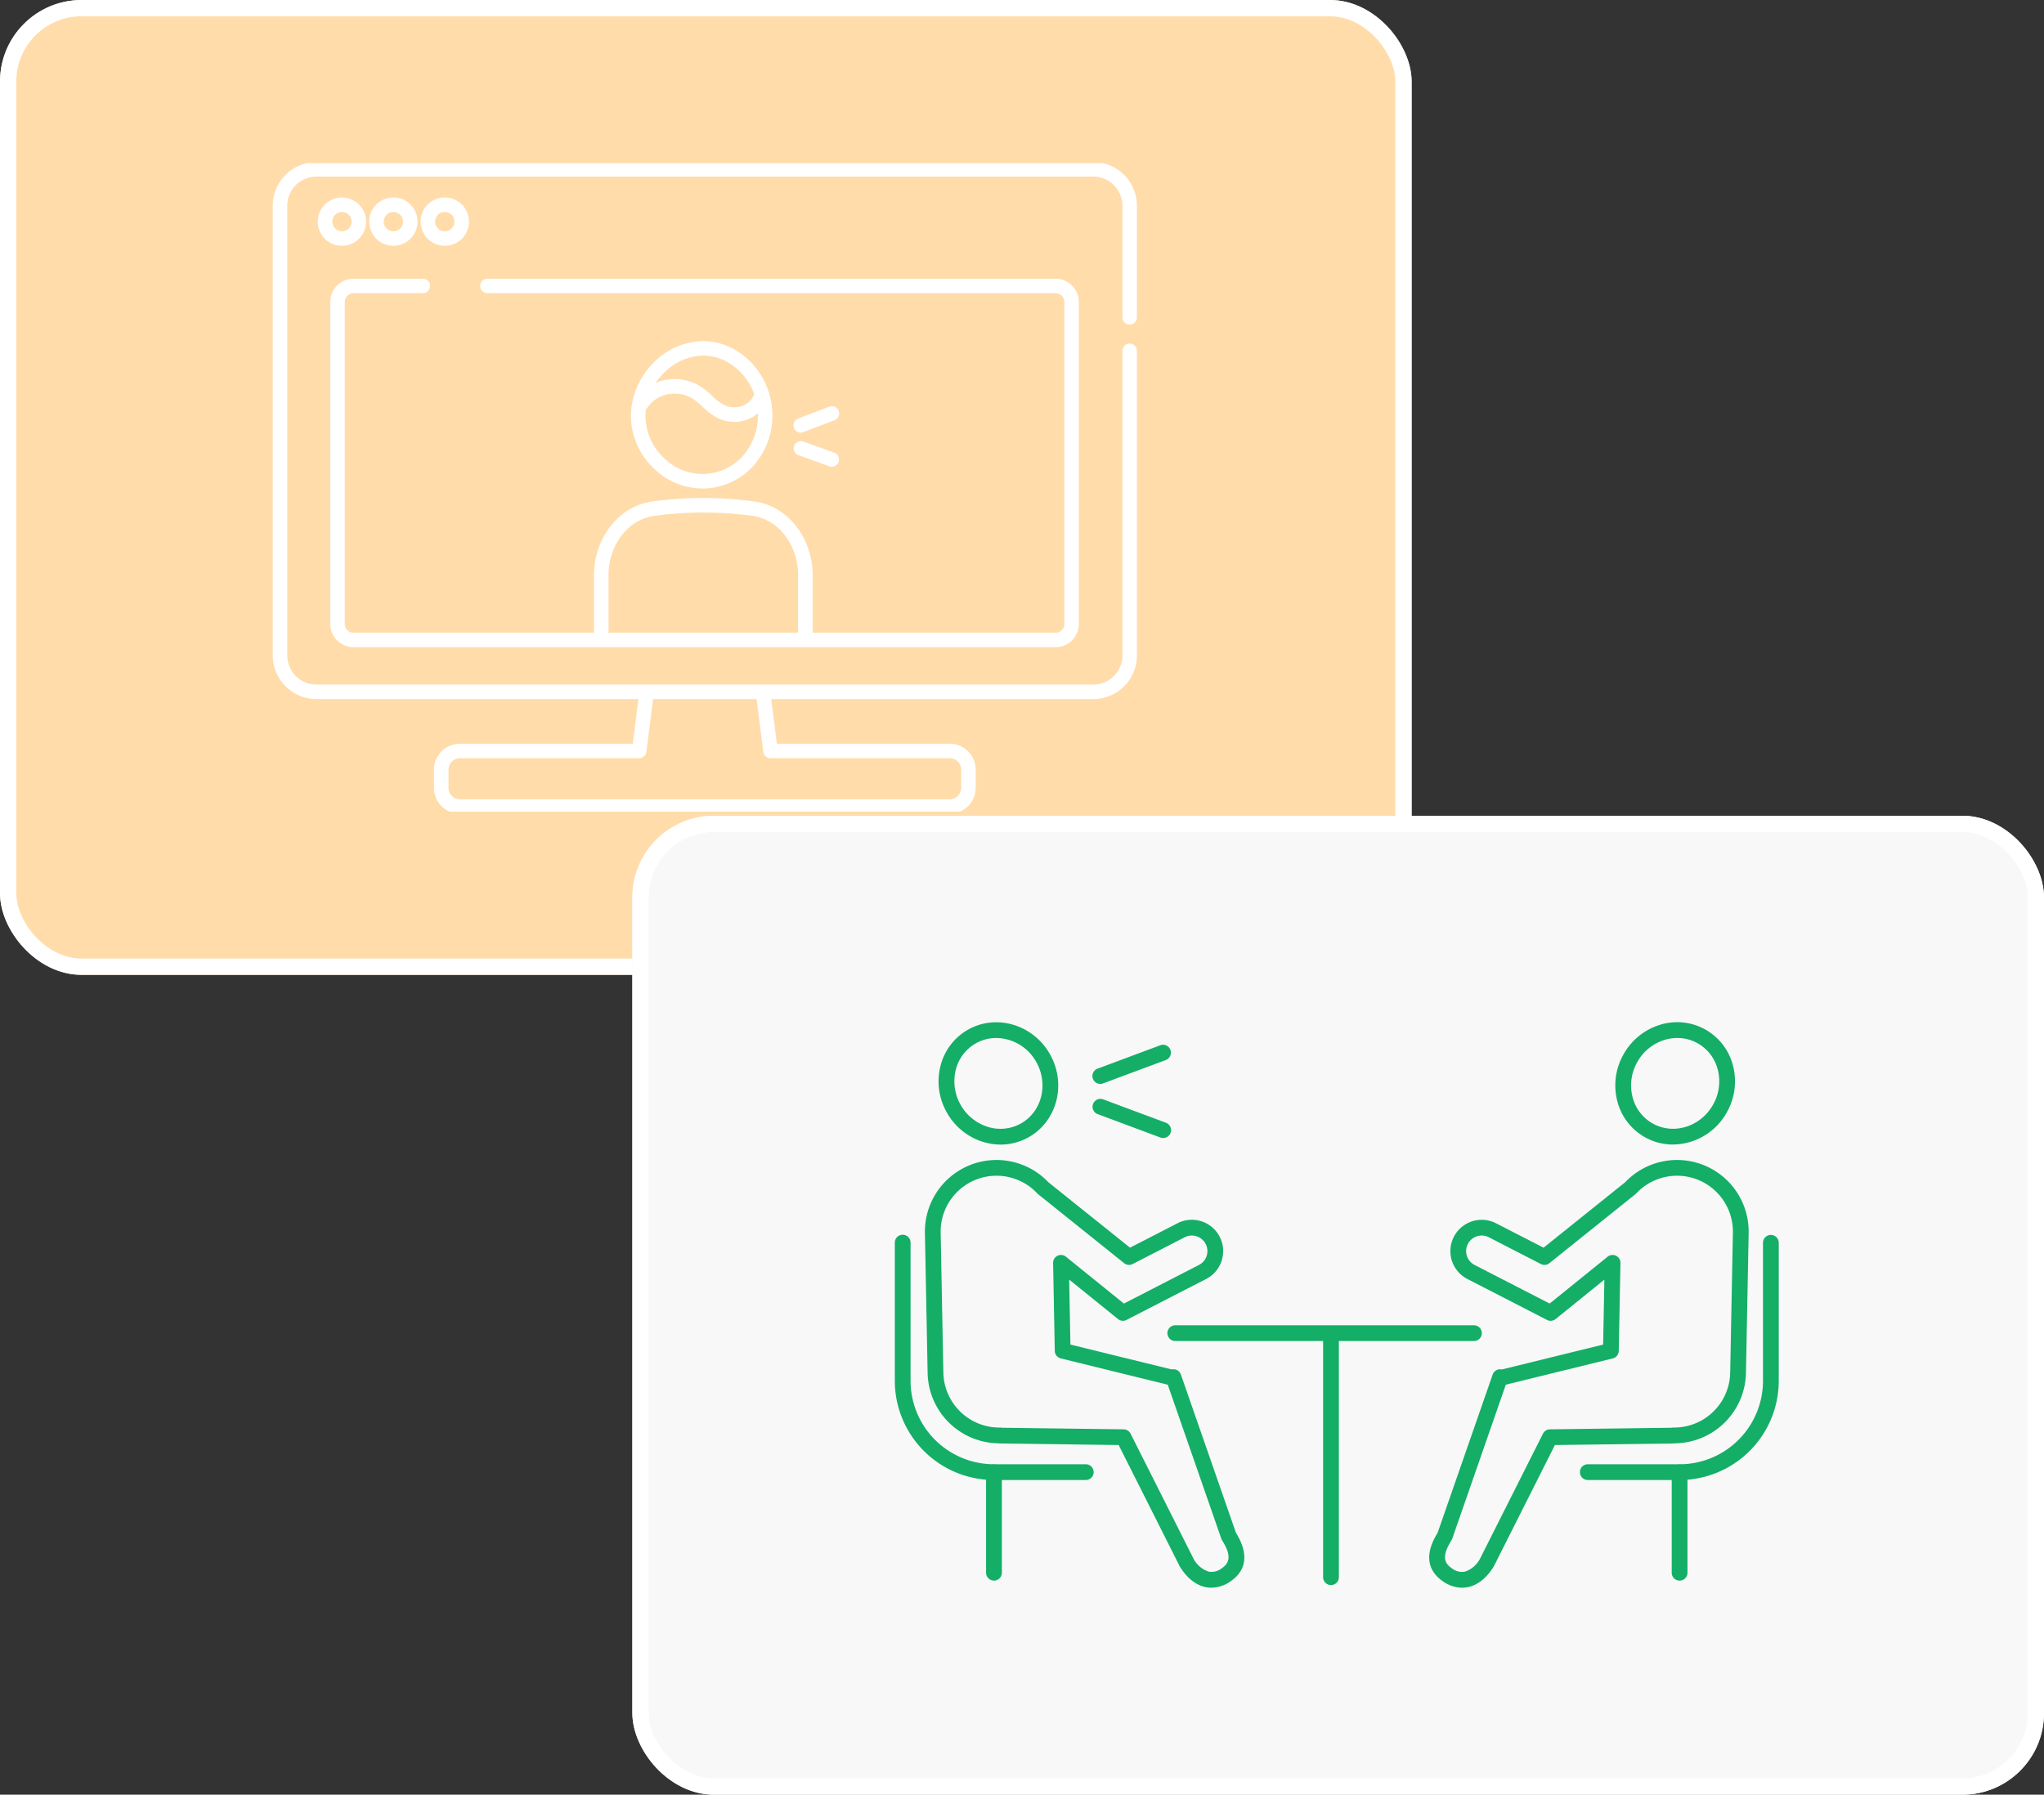 <svg xmlns="http://www.w3.org/2000/svg" xmlns:xlink="http://www.w3.org/1999/xlink" width="501" height="440" viewBox="0 0 501 440">
  <rect x="0" y="0" width="501" height="440" fill="#333333" stroke="none"/>
  <defs>
    <clipPath id="clip-path">
      <rect id="長方形_121" data-name="長方形 121" width="218" height="159" transform="translate(0.985 0.098)" fill="#fff"/>
    </clipPath>
    <clipPath id="clip-path-2">
      <rect id="長方形_120" data-name="長方形 120" width="218" height="160" transform="translate(-0.669 -0.833)" fill="#14ae67"/>
    </clipPath>
  </defs>
  <g id="right2" transform="translate(-984 -2476)">
    <g id="グループ_193" data-name="グループ 193" transform="translate(-155 -170)">
      <g id="長方形_122" data-name="長方形 122" transform="translate(1139 2646)" fill="#ffdcaa" stroke="#fff" stroke-width="4">
        <rect width="346" height="239" rx="20" stroke="none"/>
        <rect x="2" y="2" width="342" height="235" rx="18" fill="none"/>
      </g>
      <g id="グループ_188" data-name="グループ 188" transform="translate(1202.015 2685.902)" clip-path="url(#clip-path)">
        <path id="パス_217" data-name="パス 217" d="M224.626,350.284H104.556a6.359,6.359,0,0,1-6.352-6.352v-4.466a6.359,6.359,0,0,1,6.352-6.352h42.372l1.62-12.757a1.78,1.78,0,1,1,3.531.448l-1.818,14.312a1.779,1.779,0,0,1-1.765,1.555H104.556a2.8,2.8,0,0,0-2.793,2.793v4.466a2.8,2.8,0,0,0,2.793,2.793h120.07a2.8,2.8,0,0,0,2.793-2.793v-4.466a2.8,2.8,0,0,0-2.793-2.793H180.687a1.779,1.779,0,0,1-1.765-1.555l-1.771-13.941a1.78,1.78,0,0,1,3.531-.449l1.573,12.386h42.372a6.359,6.359,0,0,1,6.352,6.352v4.466a6.359,6.359,0,0,1-6.352,6.352" transform="translate(-54.845 -190.674)" fill="#fff"/>
        <path id="パス_218" data-name="パス 218" d="M201.115,131.654H10.7A10.711,10.711,0,0,1,0,120.955V10.7A10.711,10.711,0,0,1,10.7,0H201.115a10.711,10.711,0,0,1,10.7,10.7V38.057a1.779,1.779,0,1,1-3.559,0V10.7a7.148,7.148,0,0,0-7.139-7.14H10.7A7.148,7.148,0,0,0,3.559,10.7V120.955a7.148,7.148,0,0,0,7.139,7.14H201.115a7.148,7.148,0,0,0,7.139-7.14V46.277a1.779,1.779,0,1,1,3.559,0v74.678a10.711,10.711,0,0,1-10.7,10.7" transform="translate(3.84 -0.164)" fill="#fff"/>
        <path id="パス_219" data-name="パス 219" d="M33.332,33.409a5.923,5.923,0,1,1,5.923-5.923,5.93,5.93,0,0,1-5.923,5.923m0-8.287A2.364,2.364,0,1,0,35.7,27.486a2.367,2.367,0,0,0-2.364-2.364" transform="translate(-12.539 -13.05)" fill="#fff"/>
        <path id="パス_220" data-name="パス 220" d="M64.668,33.409a5.923,5.923,0,1,1,5.923-5.923,5.93,5.93,0,0,1-5.923,5.923m0-8.287a2.364,2.364,0,1,0,2.364,2.364,2.367,2.367,0,0,0-2.364-2.364" transform="translate(-31.265 -13.05)" fill="#fff"/>
        <path id="パス_221" data-name="パス 221" d="M96,33.409a5.923,5.923,0,1,1,5.923-5.923A5.93,5.93,0,0,1,96,33.409m0-8.287a2.364,2.364,0,1,0,2.364,2.364A2.367,2.367,0,0,0,96,25.122" transform="translate(-49.991 -13.05)" fill="#fff"/>
        <path id="パス_222" data-name="パス 222" d="M212.817,161.4H40.723a5.7,5.7,0,0,1-5.693-5.693V76.759a5.7,5.7,0,0,1,5.693-5.693h17.04a1.78,1.78,0,0,1,0,3.559H40.723a2.136,2.136,0,0,0-2.134,2.134v78.95a2.136,2.136,0,0,0,2.134,2.134H212.817a2.136,2.136,0,0,0,2.134-2.134V76.759a2.136,2.136,0,0,0-2.134-2.134H73.514a1.78,1.78,0,0,1,0-3.559h139.3a5.7,5.7,0,0,1,5.693,5.693v78.95a5.7,5.7,0,0,1-5.693,5.693" transform="translate(-17.093 -42.632)" fill="#fff"/>
        <path id="パス_223" data-name="パス 223" d="M318.926,155.2a1.78,1.78,0,0,1-.635-3.442l7.612-2.909a1.78,1.78,0,1,1,1.27,3.325l-7.612,2.909a1.77,1.77,0,0,1-.635.118" transform="translate(-185.68 -89.04)" fill="#fff"/>
        <path id="パス_224" data-name="パス 224" d="M326.538,176.246a1.777,1.777,0,0,1-.6-.105l-7.612-2.738a1.78,1.78,0,0,1,1.2-3.349l7.612,2.739a1.78,1.78,0,0,1-.6,3.454" transform="translate(-185.68 -101.722)" fill="#fff"/>
        <path id="パス_225" data-name="パス 225" d="M235.567,145.2H235.5a17.11,17.11,0,0,1-12.186-5.361,17.826,17.826,0,0,1-5.177-12.338,18.683,18.683,0,0,1,5.256-12.827,17.415,17.415,0,0,1,12.419-5.612h.119c9.157.085,16.884,8.388,16.881,18.13a18.4,18.4,0,0,1-4.968,12.8,16.812,16.812,0,0,1-12.277,5.212m-9.6-28.071h0A15.1,15.1,0,0,0,221.7,127.48a14.286,14.286,0,0,0,4.168,9.877,13.582,13.582,0,0,0,9.655,4.285h.058a13.282,13.282,0,0,0,9.7-4.111,14.858,14.858,0,0,0,3.982-10.339c0-7.829-6.11-14.5-13.347-14.569h-.1a13.849,13.849,0,0,0-9.835,4.508" transform="translate(-126.514 -65.339)" fill="#fff"/>
        <path id="パス_226" data-name="パス 226" d="M247.473,239.135a1.78,1.78,0,0,1-1.78-1.78V223.611c0-7.431-4.793-13.693-11.148-14.566a88.784,88.784,0,0,0-24.152,0c-6.371.872-11.175,7.137-11.175,14.571v13.743a1.78,1.78,0,1,1-3.559,0V223.613c0-9.2,6.126-16.985,14.251-18.1a92.749,92.749,0,0,1,12.55-.856h.245a92.747,92.747,0,0,1,12.325.86c8.109,1.113,14.223,8.891,14.223,18.092v13.744a1.78,1.78,0,0,1-1.779,1.78" transform="translate(-113.082 -122.465)" fill="#fff"/>
        <path id="パス_227" data-name="パス 227" d="M243.749,142.693a9.2,9.2,0,0,1-3.772-.8,15.275,15.275,0,0,1-4.033-2.942,17.866,17.866,0,0,0-2.274-1.876,8.623,8.623,0,0,0-6.621-1.057,7.934,7.934,0,0,0-5.068,3.99,1.78,1.78,0,0,1-3.19-1.578,11.427,11.427,0,0,1,7.378-5.86,12.123,12.123,0,0,1,9.436,1.518,20.749,20.749,0,0,1,2.747,2.242,12.416,12.416,0,0,0,3.09,2.32,5.777,5.777,0,0,0,4.466.062,5.055,5.055,0,0,0,2.854-3.043,1.779,1.779,0,1,1,3.4,1.054A8.58,8.58,0,0,1,247.279,142a9.176,9.176,0,0,1-3.531.7" transform="translate(-126.794 -79.17)" fill="#fff"/>
      </g>
    </g>
    <g id="グループ_192" data-name="グループ 192" transform="translate(155 200)">
      <g id="長方形_123" data-name="長方形 123" transform="translate(984 2476)" fill="#f8f8f8" stroke="#fff" stroke-width="4">
        <rect width="346" height="240" rx="20" stroke="none"/>
        <rect x="2" y="2" width="342" height="236" rx="18" fill="none"/>
      </g>
      <g id="グループ_183" data-name="グループ 183" transform="translate(1048.669 2516.833)" clip-path="url(#clip-path-2)">
        <g id="グループ_189" data-name="グループ 189" transform="translate(-0.344 9.78)">
          <path id="パス_205" data-name="パス 205" d="M87.124,182.2a7.064,7.064,0,0,1-1.471-.155c-2.392-.511-4.554-2.237-6.253-4.991-.029-.047-.056-.1-.082-.146L64.377,147.213l-29.05-.377a1.936,1.936,0,0,1-.377-.042,17.6,17.6,0,0,1-17.4-17.228l-.66-34.332A17.551,17.551,0,0,1,47.153,82.786L67.159,98.83,78.8,92.842A7.679,7.679,0,1,1,85.827,106.5L66.306,116.54a1.931,1.931,0,0,1-2.1-.216l-11.96-9.668.306,15.924,24.826,6.1a1.932,1.932,0,0,1,2.251,1.249l13.492,38.793c3.961,6.4,1.472,10.011-1.333,11.921a8.287,8.287,0,0,1-4.666,1.548m-4.394-7.106a6.478,6.478,0,0,0,3.729,3.172,4.008,4.008,0,0,0,3.158-.809c1.621-1.1,2.757-2.7.123-6.852a1.918,1.918,0,0,1-.194-.4L76.407,132.423l-26.216-6.446a1.931,1.931,0,0,1-1.47-1.839l-.414-21.554a1.931,1.931,0,0,1,3.145-1.539l14.206,11.484,18.4-9.464a3.816,3.816,0,1,0-3.491-6.787l-12.758,6.561a1.931,1.931,0,0,1-2.092-.211L44.633,85.717a2.005,2.005,0,0,1-.2-.185A13.688,13.688,0,0,0,20.749,95.16l.66,34.332A13.742,13.742,0,0,0,35.332,142.93a1.892,1.892,0,0,1,.465.049l29.8.387a1.933,1.933,0,0,1,1.7,1.063Z" transform="translate(-9.509 -43.551)" fill="#14ae67"/>
          <path id="パス_206" data-name="パス 206" d="M39.748,30.012a14.624,14.624,0,0,1-4.359-.672,15.372,15.372,0,0,1-8.869-7.278,15.369,15.369,0,0,1-1.489-11.376,14.132,14.132,0,0,1,6.836-8.9c7-3.886,15.99-1.113,20.041,6.183h0c4.051,7.3,1.652,16.392-5.347,20.279a13.979,13.979,0,0,1-6.813,1.768M38.683,3.884a10.134,10.134,0,0,0-4.94,1.274,10.3,10.3,0,0,0-4.972,6.5,11.732,11.732,0,0,0,7.769,13.993,10.308,10.308,0,0,0,8.147-.785c5.136-2.852,6.862-9.594,3.845-15.027a11.379,11.379,0,0,0-9.848-5.955" transform="translate(-13.821 -0.013)" fill="#14ae67"/>
          <path id="パス_207" data-name="パス 207" d="M46.761,179.419H24.3A24.332,24.332,0,0,1,0,155.114v-33.9a1.931,1.931,0,1,1,3.863,0v33.9A20.464,20.464,0,0,0,24.3,175.555H46.761a1.932,1.932,0,1,1,0,3.863" transform="translate(0 -67.177)" fill="#14ae67"/>
          <path id="パス_208" data-name="パス 208" d="M53.15,276.639a1.932,1.932,0,0,1-1.932-1.932V250.044a1.932,1.932,0,0,1,3.863,0v24.664a1.932,1.932,0,0,1-1.932,1.932" transform="translate(-28.845 -139.734)" fill="#14ae67"/>
          <path id="パス_209" data-name="パス 209" d="M307.93,182.2a8.285,8.285,0,0,1-4.667-1.549c-2.806-1.91-5.3-5.524-1.333-11.921l13.491-38.793a1.932,1.932,0,0,1,2.251-1.25l24.827-6.1.306-15.924-11.96,9.668a1.932,1.932,0,0,1-2.1.215l-19.52-10.04a7.679,7.679,0,1,1,7.024-13.658L327.9,98.829l20-16.045a17.551,17.551,0,0,1,30.266,12.448l-.659,34.333a17.6,17.6,0,0,1-17.4,17.227,1.932,1.932,0,0,1-.377.042l-29.05.377L315.736,176.9c-.025.05-.052.1-.082.146-1.7,2.755-3.862,4.48-6.254,4.991a7.016,7.016,0,0,1-1.47.155m10.716-49.773L305.507,170.2a1.913,1.913,0,0,1-.193.4c-2.635,4.156-1.5,5.749.123,6.853a4,4,0,0,0,3.156.809,6.478,6.478,0,0,0,3.73-3.172l15.43-30.663a1.932,1.932,0,0,1,1.7-1.063l29.8-.387a1.965,1.965,0,0,1,.465-.049l.224,0a13.729,13.729,0,0,0,13.7-13.439l.659-34.332a13.689,13.689,0,0,0-23.684-9.628,1.9,1.9,0,0,1-.2.185l-21.085,16.912a1.931,1.931,0,0,1-2.092.211l-12.758-6.562a3.816,3.816,0,1,0-3.491,6.787l18.4,9.464L343.6,101.044a1.932,1.932,0,0,1,3.145,1.539l-.414,21.554a1.932,1.932,0,0,1-1.47,1.839Z" transform="translate(-168.884 -43.55)" fill="#14ae67"/>
          <path id="パス_210" data-name="パス 210" d="M418.415,29.989a13.96,13.96,0,0,1-6.807-1.759,14.131,14.131,0,0,1-6.836-8.9,15.372,15.372,0,0,1,1.489-11.376A15.369,15.369,0,0,1,415.13.673a14.11,14.11,0,0,1,18.008,10,15.37,15.37,0,0,1-1.489,11.376,15.246,15.246,0,0,1-13.234,7.941m1.068-26.123a10.741,10.741,0,0,0-3.2.495,11.524,11.524,0,0,0-6.641,5.465h0a11.526,11.526,0,0,0-1.128,8.527,10.305,10.305,0,0,0,4.973,6.5c5.138,2.853,11.771.752,14.788-4.681a11.522,11.522,0,0,0,1.128-8.527,10.3,10.3,0,0,0-4.973-6.5,10.144,10.144,0,0,0-4.944-1.28M407.95,8.889h0Z" transform="translate(-227.687 0)" fill="#14ae67"/>
          <path id="パス_211" data-name="パス 211" d="M408.922,179.419H386.466a1.932,1.932,0,1,1,0-3.863h22.456a20.464,20.464,0,0,0,20.441-20.441v-33.9a1.932,1.932,0,0,1,3.863,0v33.9a24.332,24.332,0,0,1-24.3,24.3" transform="translate(-216.565 -67.177)" fill="#14ae67"/>
          <path id="パス_212" data-name="パス 212" d="M437.876,276.639a1.932,1.932,0,0,1-1.932-1.932V250.044a1.932,1.932,0,0,1,3.863,0v24.664a1.932,1.932,0,0,1-1.932,1.932" transform="translate(-245.518 -139.734)" fill="#14ae67"/>
          <path id="パス_213" data-name="パス 213" d="M228.11,173.968H154.995a1.932,1.932,0,1,1,0-3.863H228.11a1.932,1.932,0,1,1,0,3.863" transform="translate(-86.203 -95.801)" fill="#14ae67"/>
          <path id="パス_214" data-name="パス 214" d="M242.264,235.41a1.932,1.932,0,0,1-1.932-1.932V174.9a1.932,1.932,0,0,1,3.863,0v58.58a1.932,1.932,0,0,1-1.932,1.932" transform="translate(-135.352 -97.413)" fill="#14ae67"/>
          <path id="パス_215" data-name="パス 215" d="M112.806,22.24a1.932,1.932,0,0,1-.675-3.742l15.419-5.747a1.932,1.932,0,0,1,1.349,3.62L113.48,22.118a1.923,1.923,0,0,1-.674.122" transform="translate(-62.442 -7.112)" fill="#14ae67"/>
          <path id="パス_216" data-name="パス 216" d="M128.224,52.61a1.923,1.923,0,0,1-.674-.122l-15.419-5.747a1.932,1.932,0,0,1,1.349-3.62L128.9,48.868a1.932,1.932,0,0,1-.675,3.742" transform="translate(-62.443 -24.216)" fill="#14ae67"/>
        </g>
      </g>
    </g>
  </g>
</svg>
